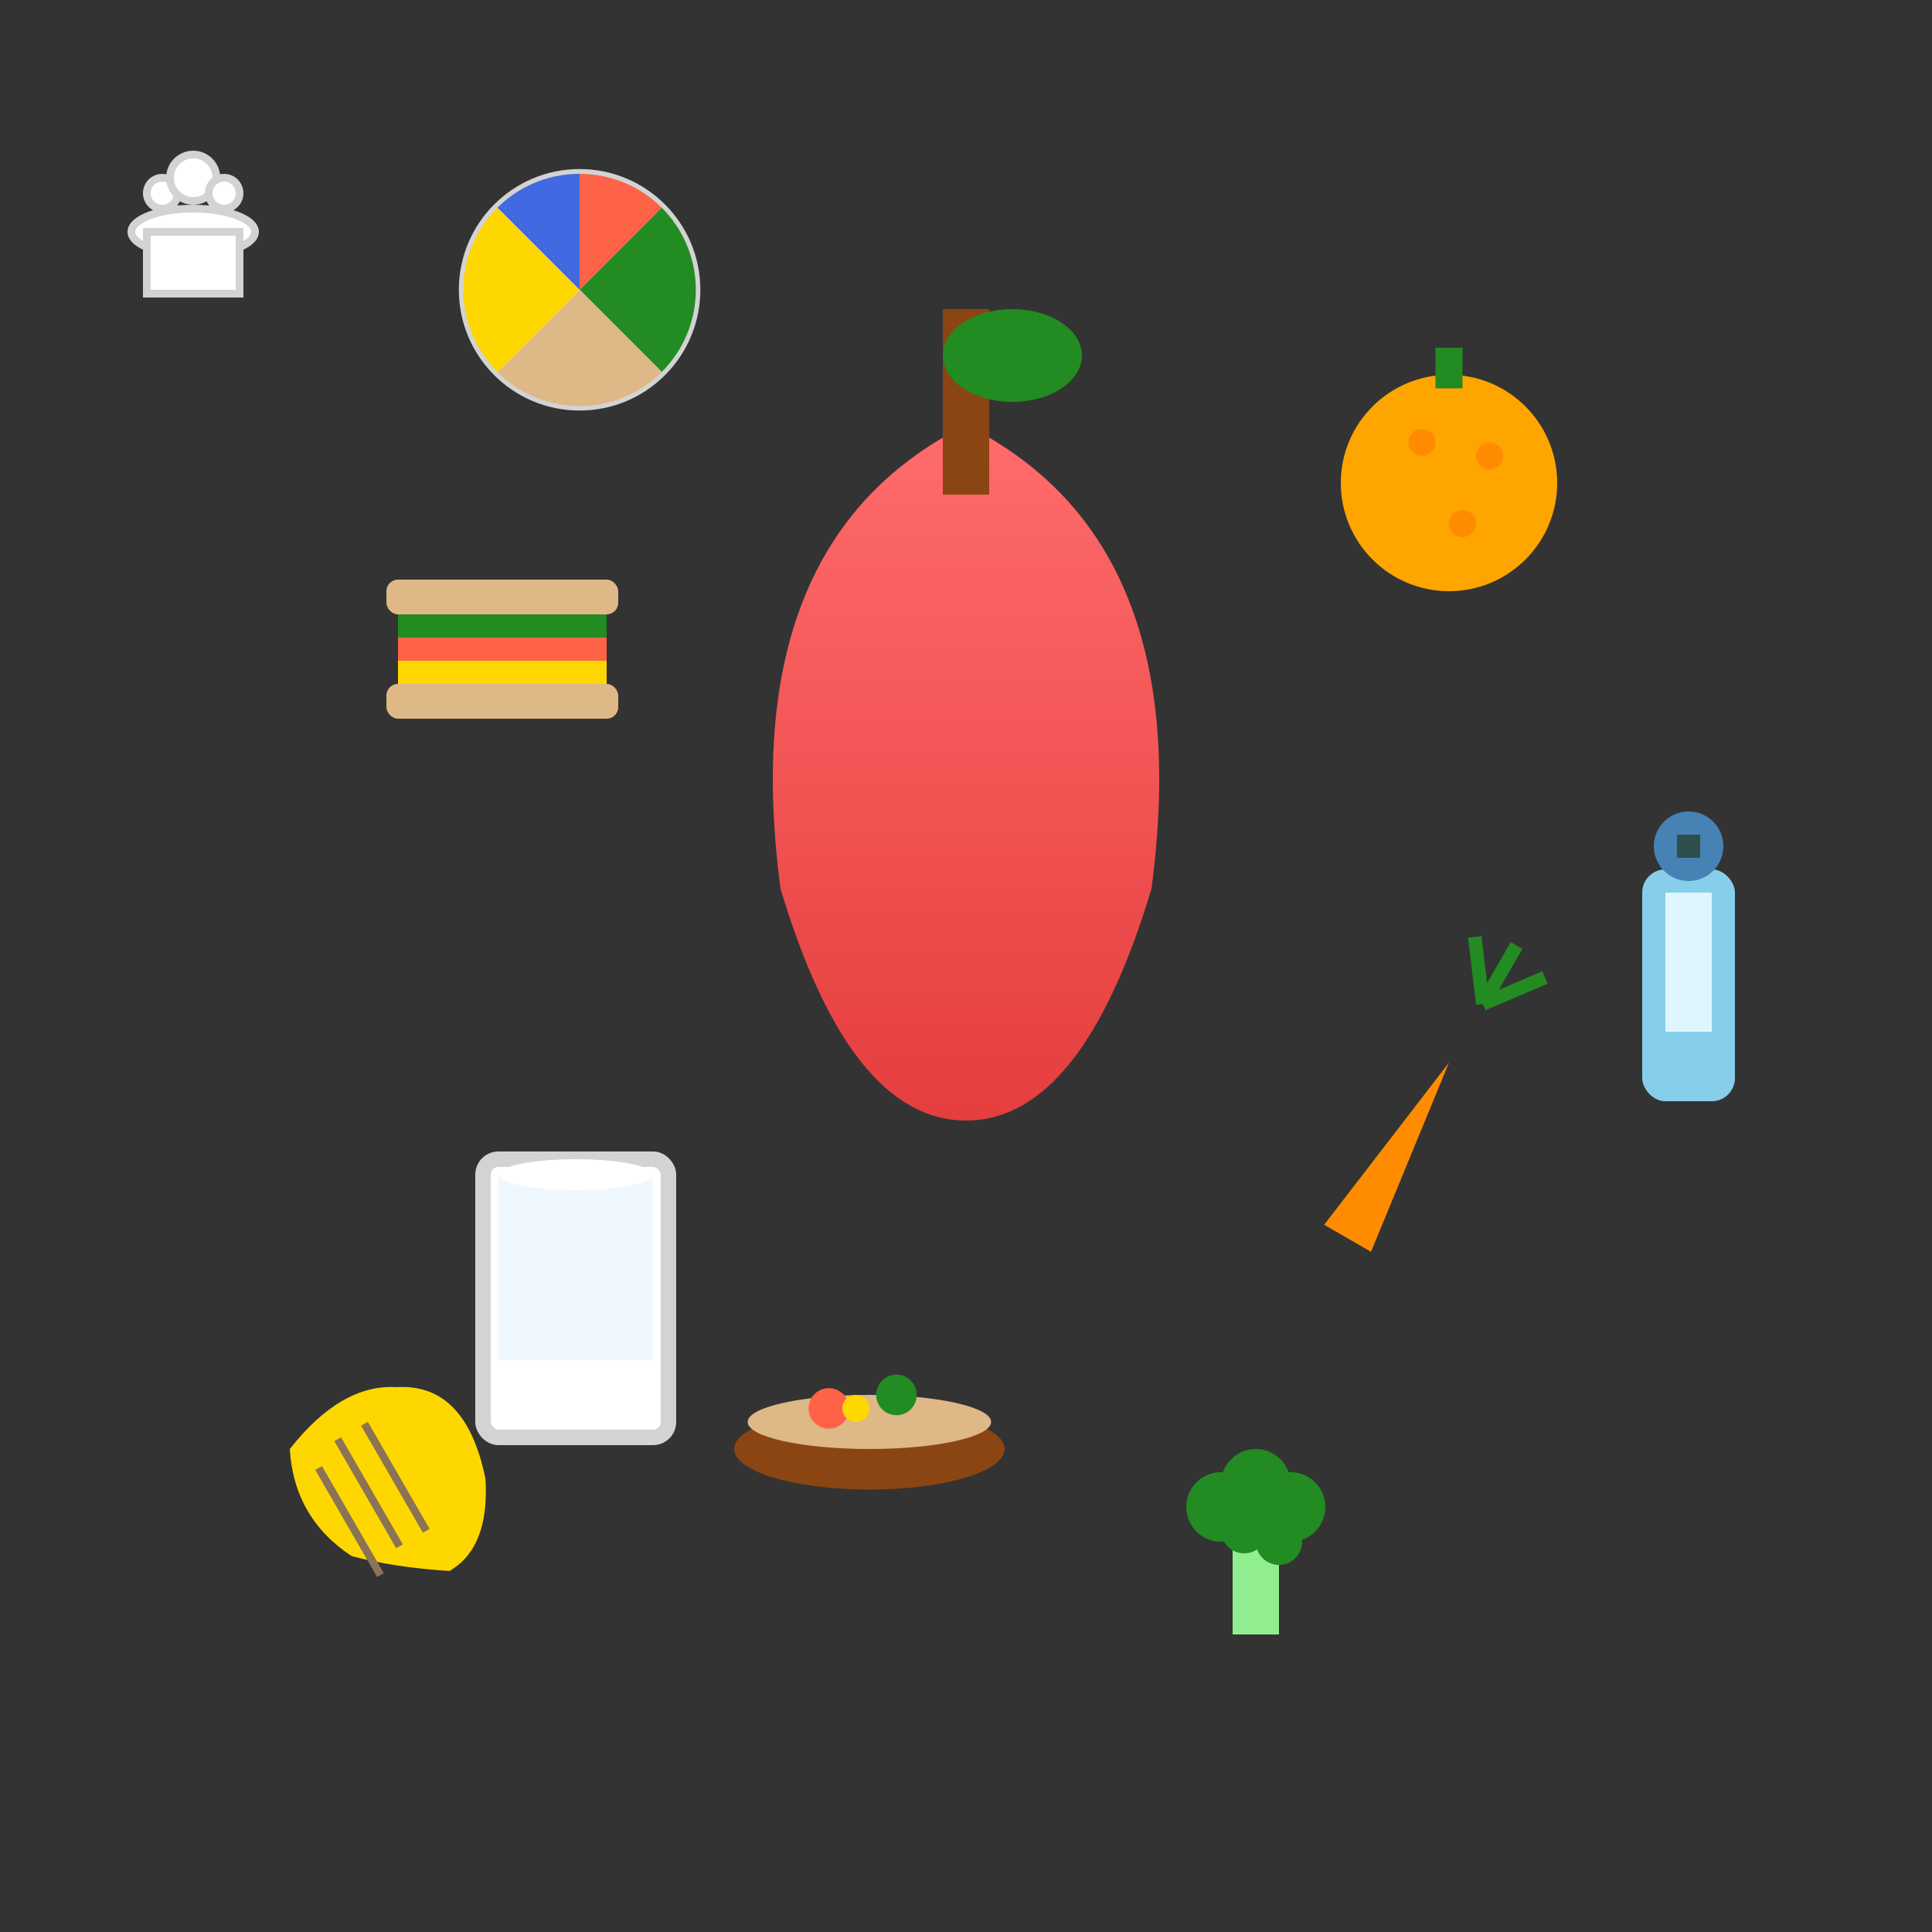 <svg xmlns="http://www.w3.org/2000/svg" viewBox="0 0 100 100" width="100" height="100">
  <rect x="0" y="0" width="100" height="100" fill="#333333" stroke="none"/>
  <defs>
    <linearGradient id="appleGrad" x1="0%" y1="0%" x2="0%" y2="100%">
      <stop offset="0%" style="stop-color:#FF6B6B;stop-opacity:1" />
      <stop offset="100%" style="stop-color:#E53E3E;stop-opacity:1" />
    </linearGradient>
  </defs>
  
  <!-- Apple -->
  <g transform="translate(50,40) scale(1.2)">
    <path d="M 0,-15 Q -10,-10 -8,5 Q -5,15 0,15 Q 5,15 8,5 Q 10,-10 0,-15" fill="url(#appleGrad)"/>
    <rect x="-1" y="-20" width="2" height="8" fill="#8B4513"/>
    <ellipse cx="2" cy="-18" rx="3" ry="2" fill="#228B22"/>
  </g>
  
  <!-- Milk glass -->
  <g transform="translate(25,60) scale(0.8)">
    <rect x="0" y="0" width="12" height="18" fill="#FFF" stroke="#D3D3D3" stroke-width="1" rx="1"/>
    <rect x="1" y="1" width="10" height="12" fill="#F0F8FF"/>
    <ellipse cx="6" cy="1" rx="5" ry="1" fill="#FFF"/>
  </g>
  
  <!-- Carrot -->
  <g transform="translate(75,55) rotate(30) scale(0.7)">
    <polygon points="0,0 2,15 -2,15" fill="#FF8C00"/>
    <g transform="translate(0,-5)">
      <line x1="0" y1="0" x2="-3" y2="-4" stroke="#228B22" stroke-width="1"/>
      <line x1="0" y1="0" x2="0" y2="-5" stroke="#228B22" stroke-width="1"/>
      <line x1="0" y1="0" x2="3" y2="-4" stroke="#228B22" stroke-width="1"/>
    </g>
  </g>
  
  <!-- Sandwich -->
  <g transform="translate(20,30) scale(0.6)">
    <rect x="0" y="0" width="20" height="3" fill="#DEB887" rx="1"/>
    <rect x="1" y="3" width="18" height="2" fill="#228B22"/>
    <rect x="1" y="5" width="18" height="2" fill="#FF6347"/>
    <rect x="1" y="7" width="18" height="2" fill="#FFD700"/>
    <rect x="0" y="9" width="20" height="3" fill="#DEB887" rx="1"/>
  </g>
  
  <!-- Orange -->
  <g transform="translate(75,25) scale(0.7)">
    <circle cx="0" cy="0" r="8" fill="#FFA500"/>
    <circle cx="-2" cy="-3" r="1" fill="#FF8C00"/>
    <circle cx="3" cy="-2" r="1" fill="#FF8C00"/>
    <circle cx="1" cy="3" r="1" fill="#FF8C00"/>
    <rect x="-1" y="-10" width="2" height="3" fill="#228B22"/>
  </g>
  
  <!-- Banana -->
  <g transform="translate(15,75) rotate(-30) scale(0.8)">
    <path d="M 0,0 Q 5,-2 8,0 Q 12,2 10,8 Q 8,12 5,12 Q 2,10 0,8 Q -2,4 0,0" fill="#FFD700"/>
    <line x1="1" y1="2" x2="1" y2="10" stroke="#8B7355" stroke-width="0.5"/>
    <line x1="3" y1="1" x2="3" y2="9" stroke="#8B7355" stroke-width="0.5"/>
    <line x1="5" y1="1" x2="5" y2="9" stroke="#8B7355" stroke-width="0.5"/>
  </g>
  
  <!-- Broccoli -->
  <g transform="translate(65,75) scale(0.6)">
    <rect x="-2" y="8" width="4" height="8" fill="#90EE90"/>
    <circle cx="-3" cy="5" r="3" fill="#228B22"/>
    <circle cx="0" cy="3" r="3" fill="#228B22"/>
    <circle cx="3" cy="5" r="3" fill="#228B22"/>
    <circle cx="-1" cy="7" r="2" fill="#228B22"/>
    <circle cx="2" cy="8" r="2" fill="#228B22"/>
  </g>
  
  <!-- Bowl of food -->
  <g transform="translate(45,75) scale(0.7)">
    <ellipse cx="0" cy="0" rx="10" ry="3" fill="#8B4513"/>
    <ellipse cx="0" cy="-2" rx="9" ry="2" fill="#DEB887"/>
    <circle cx="-3" cy="-3" r="1.5" fill="#FF6347"/>
    <circle cx="2" cy="-4" r="1.5" fill="#228B22"/>
    <circle cx="-1" cy="-3" r="1" fill="#FFD700"/>
  </g>
  
  <!-- Water bottle -->
  <g transform="translate(85,45) scale(0.6)">
    <rect x="0" y="0" width="8" height="20" fill="#87CEEB" rx="2"/>
    <rect x="2" y="2" width="4" height="12" fill="#E0F6FF"/>
    <circle cx="4" cy="-2" r="3" fill="#4682B4"/>
    <rect x="3" y="-3" width="2" height="2" fill="#2F4F4F"/>
  </g>
  
  <!-- Healthy meal plate -->
  <g transform="translate(30,15) scale(0.5)">
    <circle cx="0" cy="0" r="12" fill="#FFF" stroke="#D3D3D3" stroke-width="1"/>
    <!-- Sections of the plate -->
    <path d="M 0,0 L 0,-12 A 12,12 0 0,1 8.5,-8.5 Z" fill="#FF6347"/>
    <path d="M 0,0 L 8.5,-8.5 A 12,12 0 0,1 8.5,8.5 Z" fill="#228B22"/>
    <path d="M 0,0 L 8.5,8.5 A 12,12 0 0,1 -8.5,8.5 Z" fill="#DEB887"/>
    <path d="M 0,0 L -8.5,8.5 A 12,12 0 0,1 -8.5,-8.5 Z" fill="#FFD700"/>
    <path d="M 0,0 L -8.5,-8.5 A 12,12 0 0,1 0,-12 Z" fill="#4169E1"/>
  </g>
  
  <!-- Chef hat icon -->
  <g transform="translate(10,10) scale(0.4)">
    <ellipse cx="0" cy="5" rx="8" ry="3" fill="#FFF" stroke="#D3D3D3" stroke-width="1"/>
    <rect x="-6" y="5" width="12" height="8" fill="#FFF" stroke="#D3D3D3" stroke-width="1"/>
    <circle cx="-4" cy="0" r="2" fill="#FFF" stroke="#D3D3D3" stroke-width="1"/>
    <circle cx="0" cy="-2" r="3" fill="#FFF" stroke="#D3D3D3" stroke-width="1"/>
    <circle cx="4" cy="0" r="2" fill="#FFF" stroke="#D3D3D3" stroke-width="1"/>
  </g>
</svg>